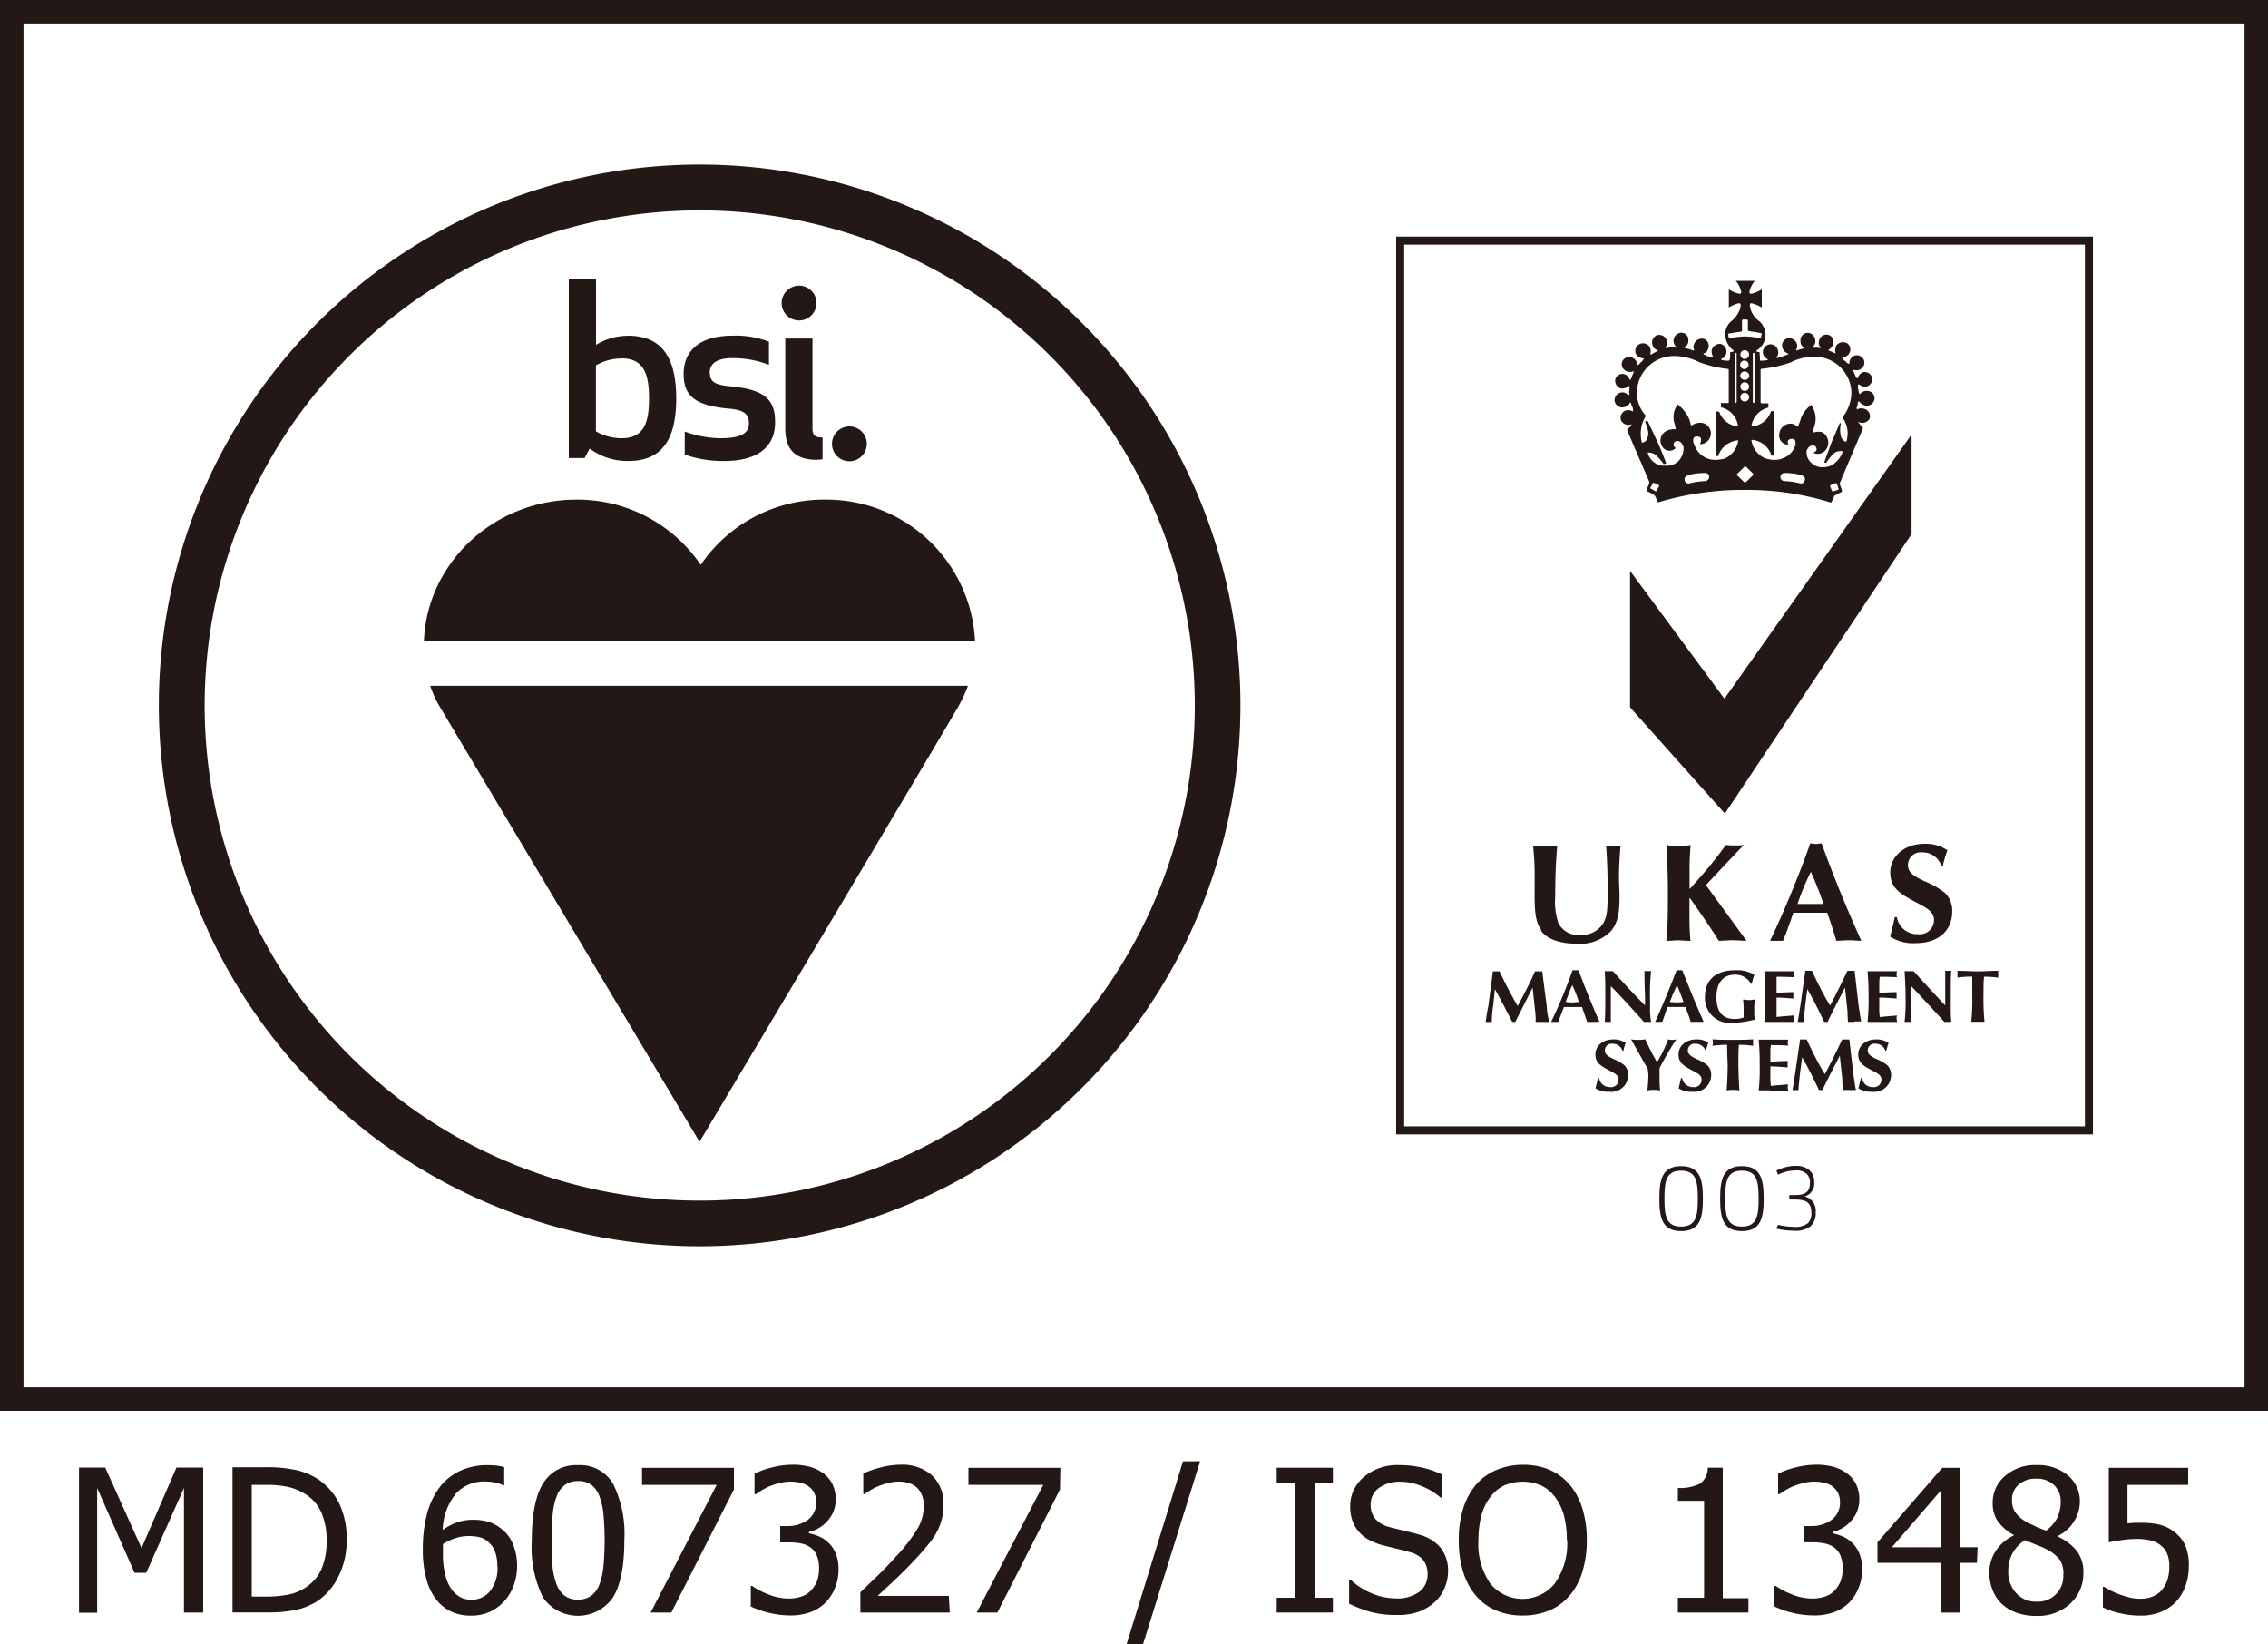 <svg xmlns="http://www.w3.org/2000/svg" viewBox="0 0 250 181.21"><title>img-outline01_2020</title><g id="レイヤー_2" data-name="レイヤー 2"><g id="レイヤー_1-2" data-name="レイヤー 1"><path d="M247.41,2.59V152.91H2.59V2.59ZM0,0V155.5H250V0Z" style="fill:#231815"/><path d="M48.54,78l28.57,47.85S104.22,80.37,105.56,78a16.05,16.05,0,0,0,1.14-2.41H47.43A11,11,0,0,0,48.54,78Z" style="fill:#231815"/><path d="M90.95,55.07a16.41,16.41,0,0,0-13.71,7.19,16.41,16.41,0,0,0-13.71-7.19c-9.08,0-16.5,7-16.8,15.62h60.75A16.39,16.39,0,0,0,90.95,55.07Z" style="fill:#231815"/><path d="M136.73,77.75A59.61,59.61,0,1,1,77.13,18.14,59.61,59.61,0,0,1,136.73,77.75ZM77.13,23.19a54.57,54.57,0,1,0,54.57,54.57A54.57,54.57,0,0,0,77.13,23.19Z" style="fill:#231815"/><path d="M86.16,33.41a1.92,1.92,0,1,0,1.92-1.93,1.93,1.93,0,0,0-1.92,1.93m3.93,17.26a3.38,3.38,0,0,0,.58-.05v-2.4c-.84,0-1.11-.26-1.11-1V37.31h-3v9.94c0,2.27,1.08,3.43,3.48,3.43M78.23,41.11c0-1.19,1-1.64,2.53-1.64a11,11,0,0,1,4,.74V37.66A10.07,10.07,0,0,0,80.71,37c-3.87,0-5.35,1.92-5.35,4.19s1,3.5,5,3.85c1.77.16,2.19.66,2.19,1.63,0,1.16-1,1.63-3.14,1.63a11.6,11.6,0,0,1-3.93-.74V50.1a12.49,12.49,0,0,0,4.35.71c4.22,0,5.61-2,5.61-4.24,0-2.45-1-3.64-5-4-1.71-.16-2.19-.55-2.19-1.47M68.54,39.5c2.58,0,3,2,3,4.4s-.4,4.4-3,4.4a5.63,5.63,0,0,1-2.85-.76V40.27a5.61,5.61,0,0,1,2.85-.76m.69-2.5a6.71,6.71,0,0,0-3.53,1v-7.3h-3V50.49h1.74L65,49.44a6.94,6.94,0,0,0,4.27,1.37c3.85,0,5.27-2.58,5.27-6.9S73.08,37,69.23,37" style="fill:#231815"/><path d="M91.71,48.88A1.92,1.92,0,1,0,93.63,47a1.93,1.93,0,0,0-1.92,1.92" style="fill:#231815"/><rect x="154.34" y="26.52" width="75.92" height="98.07" style="fill:none;stroke:#231815;stroke-width:0.885px"/><polyline points="210.71 58.86 190.13 89.67 179.68 77.96 179.68 62.92 190.08 77.01 210.71 47.89 210.71 58.86" style="fill:#231815"/><path d="M214.66,93.72a14.09,14.09,0,0,0-.51,1.72H214a2.17,2.17,0,0,0-2.1-1.49,1.41,1.41,0,0,0-1.59,1.38c0,.83.63,1.22,1.76,1.77a9.62,9.62,0,0,1,2.27,1.27,2.7,2.7,0,0,1,.85,2.1c0,2.1-1.53,3.48-4,3.48a4.66,4.66,0,0,1-2.84-.72c.17-.66.34-1.33.51-2.15h.23a2.25,2.25,0,0,0,2.33,1.88,1.56,1.56,0,0,0,1.76-1.55c0-.89-.69-1.27-1.82-1.88-1.93-1-3-1.66-3-3.37S209.85,93,212.17,93a4.23,4.23,0,0,1,2.49.72" style="fill:#231815"/><path d="M198.14,99.63a26.78,26.78,0,0,1,1.47-3.54A37.45,37.45,0,0,1,201,99.63h-2.83Zm5.67,4c.45,0,.91.06,1.36.06-1.65-3.65-3.12-7.25-4.37-10.73-.23,0-.4.06-.62.06s-.4-.06-.63-.06c-1.31,3.65-2.78,7.24-4.43,10.73h1.42c.4-.94.74-1.93,1.14-3.09h3.74c.34,1,.68,2,1,3.09.45,0,.91-.06,1.36-.06" style="fill:#231815"/><path d="M186.23,99v2.44c0,.77.05,1.55.11,2.26-.46,0-.91-.06-1.36-.06s-.85.06-1.3.06c.17-1.66.17-3.37.17-5.25s-.06-3.71-.17-5.31a8,8,0,0,0,2.67,0c-.06.88-.11,1.71-.11,2.48V98c1.3-1.44,2.67-3,4-4.87a6,6,0,0,0,1,.05,5.67,5.67,0,0,0,1-.05c-1.42,1.43-2.78,2.93-4.2,4.42l4.48,6.14c-.51,0-1-.06-1.53-.06s-1,.06-1.53.06c-1.08-1.71-2.16-3.26-3.18-4.7" style="fill:#231815"/><path d="M169.9,102.51c-.68-.89-.74-2.21-.74-4V97.2a32.06,32.06,0,0,0-.17-4,12.89,12.89,0,0,0,1.36.05,10.47,10.47,0,0,0,1.31-.05c-.17,1.77-.23,3.59-.23,5.64a7.26,7.26,0,0,0,.34,2.87,2.38,2.38,0,0,0,2.38,1.33,2.73,2.73,0,0,0,2.49-1.16c.57-.77.57-1.93.57-3.65,0-1.94-.06-3.6-.17-5a4.37,4.37,0,0,0,.79.05,4.11,4.11,0,0,0,.8-.05c-.12,1.43-.17,2.54-.17,3.37s.06,1.49.06,2.27c0,1.71-.17,2.87-1,3.81a4.79,4.79,0,0,1-3.74,1.33c-1.93,0-3.3-.55-3.92-1.44" style="fill:#231815"/><path d="M193.25,115.27a10.26,10.26,0,0,0-1.4-.11h-.17c-.06.6-.06,1.2-.06,1.81,0,1.2.06,2.3.11,3.22a3.24,3.24,0,0,0-.73-.06,2.76,2.76,0,0,0-.67.06c.06-.93.11-1.86.11-2.84,0-.27-.06-1-.06-2.19h-.17a12.06,12.06,0,0,0-1.46.11.93.93,0,0,0,.06-.39.71.71,0,0,0-.06-.33c.78.06,1.52.06,2.25.06s1.51,0,2.24-.06v.71" style="fill:#231815"/><path d="M179.21,114.92a6.84,6.84,0,0,0-.27.9h-.09a1.14,1.14,0,0,0-1.11-.78.74.74,0,0,0-.84.73c0,.44.33.64.92.94a5,5,0,0,1,1.2.67,1.43,1.43,0,0,1,.45,1.11,1.85,1.85,0,0,1-2.1,1.84,2.47,2.47,0,0,1-1.5-.38c.09-.35.18-.7.27-1.13h.12a1.19,1.19,0,0,0,1.23,1,.82.82,0,0,0,.93-.82c0-.46-.36-.67-1-1-1-.52-1.56-.88-1.56-1.78s.75-1.66,2-1.66a2.25,2.25,0,0,1,1.32.38" style="fill:#231815"/><path d="M188.31,114.92a8.2,8.2,0,0,0-.27.9H188a1.15,1.15,0,0,0-1.11-.78.74.74,0,0,0-.84.73c0,.44.33.64.92.94a5,5,0,0,1,1.2.67,1.43,1.43,0,0,1,.45,1.11,1.85,1.85,0,0,1-2.09,1.84,2.45,2.45,0,0,1-1.5-.38c.09-.35.18-.7.27-1.13h.12a1.19,1.19,0,0,0,1.23,1,.82.82,0,0,0,.92-.82c0-.46-.36-.67-1-1-1-.52-1.55-.88-1.55-1.78s.75-1.66,2-1.66a2.25,2.25,0,0,1,1.32.38" style="fill:#231815"/><path d="M208.19,114.92a8.13,8.13,0,0,0-.27.9h-.09a1.14,1.14,0,0,0-1.11-.78.74.74,0,0,0-.84.73c0,.44.33.64.92.94a4.93,4.93,0,0,1,1.2.67,1.43,1.43,0,0,1,.45,1.11,1.85,1.85,0,0,1-2.1,1.84,2.47,2.47,0,0,1-1.5-.38c.09-.35.18-.7.27-1.13h.12a1.18,1.18,0,0,0,1.23,1,.82.82,0,0,0,.92-.82c0-.46-.36-.67-1-1-1-.52-1.56-.88-1.56-1.78s.75-1.66,2-1.66a2.24,2.24,0,0,1,1.32.38" style="fill:#231815"/><path d="M203.81,120.14h-.68a11.5,11.5,0,0,1-.05-1.15l-.28-2.63c-.67,1.32-1.35,2.58-1.91,3.78h-.39q-.93-2-1.85-3.61l-.23,1.7c-.06.71-.17,1.37-.17,1.92h-.67c.17-.88.22-1.48.28-1.7l.56-3.88h.73c.62,1.32,1.23,2.58,2,3.83.67-1.26,1.29-2.52,1.91-3.83h.79l.45,3.88c.11.66.17,1.2.28,1.7h-.73" style="fill:#231815"/><path d="M195.09,120.18h-1.23a21.78,21.78,0,0,0,.11-2.79V117c0-.88-.05-1.7-.11-2.41h3.26a1,1,0,0,0,0,.66c-.78-.06-1.4-.06-1.91-.06a4.07,4.07,0,0,0-.06.82V117c.67,0,1.34-.06,1.9-.06v.71c-.73-.06-1.34-.11-1.9-.11v1a6.64,6.64,0,0,0,.06,1.15c.5-.06,1.12-.11,1.91-.17a.64.64,0,0,0-.06.33c0,.17.06.27.06.38h-2" style="fill:#231815"/><path d="M182.93,117.73v.87a15.76,15.76,0,0,0,.06,1.59,2.77,2.77,0,0,0-.67-.06,3,3,0,0,0-.73.06c.06-.6.11-1.15.11-1.64,0-.28-.06-.49-.06-.71l-1.85-3.29a3.31,3.31,0,0,0,.78.06,3.83,3.83,0,0,0,.79-.06,26.31,26.31,0,0,0,1.29,2.52,13.22,13.22,0,0,0,1.23-2.52,1.34,1.34,0,0,0,.45.06,1.06,1.06,0,0,0,.45-.06,35.2,35.2,0,0,0-1.85,3.18" style="fill:#231815"/><path d="M170,112.63h-.73a6.39,6.39,0,0,0-.05-1.15l-.28-2.63c-.67,1.32-1.29,2.57-1.91,3.78h-.34c-.68-1.31-1.29-2.52-1.91-3.61l-.17,1.7a12.39,12.39,0,0,0-.17,1.92h-.67c.11-.88.22-1.48.28-1.7l.51-3.88h.73c.62,1.32,1.29,2.58,2,3.83.67-1.26,1.35-2.52,1.91-3.83H170l.5,3.88a7.26,7.26,0,0,0,.28,1.7H170" style="fill:#231815"/><path d="M172.58,110.44c.22-.6.45-1.26.73-1.86a13,13,0,0,1,.73,1.86c-.22,0-.5.05-.73.05s-.5-.05-.73-.05Zm3,2.19h.73c-.84-1.92-1.63-3.83-2.3-5.69h-.67a54.85,54.85,0,0,1-2.36,5.69h.79c.17-.49.39-1,.62-1.64h2c.17.55.34,1,.56,1.64h.67" style="fill:#231815"/><path d="M182,112.63h-.79c-1.18-1.31-2.36-2.63-3.65-3.94v3.94h-.67c.06-.82.06-1.75.06-2.74s0-2-.06-2.85h.9q1.68,1.89,3.54,3.78v-1c0-.28-.06-1.21-.06-2.79H182a23.59,23.59,0,0,0-.11,3.4v.49a7.7,7.7,0,0,0,.11,1.7" style="fill:#231815"/><path d="M184.06,110.44c.22-.6.5-1.26.79-1.86.28.6.5,1.26.73,1.86-.22,0-.5.05-.73.05s-.51-.05-.79-.05Zm3,2.19h.73c-.84-1.92-1.63-3.83-2.36-5.69h-.62c-.73,1.91-1.52,3.83-2.36,5.69h.79c.17-.49.34-1,.56-1.64h2c.17.55.39,1,.56,1.64h.73" style="fill:#231815"/><path d="M193.47,112.36a11,11,0,0,1-2.53.38,2.73,2.73,0,0,1-3-2.9c0-1.81,1.18-2.9,3.31-2.9a3.83,3.83,0,0,1,2.13.49,7.1,7.1,0,0,0-.28,1H193a1.91,1.91,0,0,0-1.8-1c-1.23,0-2,.88-2,2.47s.67,2.41,2,2.41a3,3,0,0,0,1-.16v-.77a8.21,8.21,0,0,0-.06-1.21c.22,0,.45.06.67.06s.39-.06.62-.06a9,9,0,0,0-.06,1.26,5.51,5.51,0,0,0,.06,1" style="fill:#231815"/><path d="M195.72,112.63h-1.24a21.79,21.79,0,0,0,.11-2.79v-.38a16.46,16.46,0,0,0-.11-2.41h3.26c0,.11-.06.22-.06.33s.06.22.06.33c-.73-.05-1.41-.05-1.91-.05v1.75c.67,0,1.29-.06,1.85-.06v.71c-.73-.06-1.35-.11-1.85-.11v2.14c.5-.06,1.18-.11,1.91-.17v.71h-2" style="fill:#231815"/><path d="M204.38,112.63h-.67a10.62,10.62,0,0,1-.06-1.15l-.28-2.63c-.67,1.32-1.35,2.57-1.91,3.78h-.39q-.92-2-1.85-3.61l-.22,1.7c-.06.71-.17,1.37-.17,1.92h-.67c.17-.88.22-1.48.28-1.7L199,107h.73c.62,1.32,1.23,2.58,2,3.83.67-1.26,1.29-2.52,1.91-3.83h.79l.45,3.88c.11.66.17,1.21.28,1.7h-.73" style="fill:#231815"/><path d="M207.09,112.63h-1.23a22.5,22.5,0,0,0,.11-2.79v-.38c0-.88-.05-1.7-.11-2.41h3.26a.66.66,0,0,0-.06.33.64.64,0,0,0,.06.33c-.78-.05-1.41-.05-1.91-.05a4.07,4.07,0,0,0-.06.82v.93c.67,0,1.35-.06,1.91-.06v.71c-.73-.06-1.35-.11-1.91-.11v1a6.64,6.64,0,0,0,.06,1.15c.5-.06,1.13-.11,1.91-.17a.65.65,0,0,0-.06.33c0,.17.06.27.06.38h-2" style="fill:#231815"/><path d="M215.05,112.63h-.73c-1.18-1.31-2.41-2.63-3.65-3.94v3.94h-.73a20.62,20.62,0,0,0,.11-2.74c0-1-.06-2-.11-2.85h1c1.12,1.26,2.3,2.52,3.48,3.78V107h.67c-.06.55-.06,1.7-.06,3.4v.49a15.83,15.83,0,0,0,.06,1.7" style="fill:#231815"/><path d="M220.27,107.76a10.49,10.49,0,0,0-1.4-.11h-.17c-.06.6-.06,1.2-.06,1.75a28.35,28.35,0,0,0,.11,3.22h-1.46a21.93,21.93,0,0,0,.11-2.79v-2.19h-.23a10.44,10.44,0,0,0-1.4.11V107c.73,0,1.51.06,2.24.06s1.52-.06,2.25-.06v.71" style="fill:#231815"/><path d="M179.57,43.3c0-.16.05-.37.05-.53s0-.26-.11-.21a1.08,1.08,0,0,1-.81.26.88.88,0,0,1-.65-1,.81.81,0,0,1,1-.58c.27.05.49.37.6.63a.24.24,0,0,0,.16-.16c.05-.21.16-.42.22-.58s.05-.21,0-.21a.88.88,0,0,1-.81-.05.81.81,0,0,1-.33-1.16.86.86,0,0,1,1.19-.21.85.85,0,0,1,.38.74c.05.05.22-.1.22-.1h0a2.28,2.28,0,0,1,.38-.37c0-.05.05-.05.05-.11h0s.16-.16.05-.16a1.15,1.15,0,0,1-.76-.37A.82.82,0,0,1,180.6,38a.88.88,0,0,1,1.19.16.94.94,0,0,1,.11.85c.05.11.22,0,.22,0h0a5.08,5.08,0,0,1,.6-.32.08.08,0,0,0,0-.11.69.69,0,0,1-.55-.53.85.85,0,0,1,.49-1.11.9.9,0,0,1,1.08.58,1,1,0,0,1-.16.79c0,.05.05.05.11.05a6.1,6.1,0,0,1,1-.11c.05,0,.11,0,.05-.05a.89.89,0,0,1,.6-1.53.77.77,0,0,1,.76.9.7.7,0,0,1-.43.69c0,.05,0,.11.05.11a4.48,4.48,0,0,1,.92.26c.06,0,.11,0,.11-.05a.77.77,0,0,1,0-.68.91.91,0,0,1,1.14-.53.84.84,0,0,1,.38,1.11c-.11.32-.22.42-.49.47-.05.11.11.16.11.16h-.06c.11,0,.22,0,.27.11l.65.16h0s.16.05.11-.05a1,1,0,0,1-.17-.79.93.93,0,0,1,1-.63.87.87,0,0,1,.59,1.05.73.73,0,0,1-.54.58c-.05.11.11.16.11.16h0a3.14,3.14,0,0,0,.65.05c.11,0,.11,0,.16-.11s.06-.84.06-.84.59,0,.32-.21a2.27,2.27,0,0,1-.87-1.69,1.89,1.89,0,0,1,.65-1.48,3.07,3.07,0,0,0,1-1.42c.05-.21.16-.58-.17-.58a3.85,3.85,0,0,0-1.08.47v-2a3.24,3.24,0,0,0,1.14.48c.22,0,.22-.05.22-.21a2.57,2.57,0,0,0-.6-1.21h2.11a2.61,2.61,0,0,0-.6,1.21c0,.16,0,.21.22.21a3.63,3.63,0,0,0,1.14-.48v2a4,4,0,0,0-1.14-.47c-.27,0-.16.37-.11.58a2.48,2.48,0,0,0,1,1.42,2,2,0,0,1-.27,3.17c-.27.21.27.21.27.21s.05.69.05.84.05.11.16.11a3,3,0,0,0,.6-.05h0s.16-.05.11-.1a.94.94,0,0,1-.54-.63.89.89,0,0,1,.65-1,.84.84,0,0,1,1,.63.82.82,0,0,1-.16.79c-.06.11.16.05.16.05h0a3.36,3.36,0,0,0,.65-.21l.43-.16h0s.11-.05.06-.11a.85.85,0,0,1-.6-.53.81.81,0,0,1,.43-1.11.89.89,0,0,1,1.08.47.81.81,0,0,1-.05.79c0,.05.05.05.11.05a2.68,2.68,0,0,1,.7-.21h0s.16,0,.11-.1a.71.71,0,0,1-.43-.69.84.84,0,0,1,.7-.95.87.87,0,0,1,.92.79.73.73,0,0,1-.27.74c-.06.11.11.11.11.11h0a2.91,2.91,0,0,1,.7.05.05.05,0,0,0,.05-.05.85.85,0,0,1-.16-.79.83.83,0,0,1,1-.63.77.77,0,0,1,.54,1,.88.88,0,0,1-.49.63c-.05.05,0,.05,0,.11a3,3,0,0,1,.6.26h0s.16.05.16,0a1.15,1.15,0,0,1,.11-.84.9.9,0,0,1,1.19-.21.82.82,0,0,1,.16,1.16.92.92,0,0,1-.7.37c-.05,0,0,.11,0,.16a1.51,1.51,0,0,0,.32.27l.22.21c.05.05.16.11.22.05a1,1,0,0,1,.32-.74.85.85,0,0,1,1.19.16.82.82,0,0,1-.22,1.16.9.9,0,0,1-.81.11c-.11,0-.06.21,0,.21.05.16.16.37.22.53h0s.11.21.22.21a1,1,0,0,1,.59-.69.87.87,0,0,1,1,.58.83.83,0,0,1-.65,1,1,1,0,0,1-.81-.26c-.05,0-.11.16-.11.26s.05.42.11.63h0s.06.32.16.16a.92.92,0,0,1,.76-.31.82.82,0,0,1,.81.84.85.85,0,0,1-.92.79,1.15,1.15,0,0,1-.7-.37c-.16-.26-.22.05-.22.05h0a1.47,1.47,0,0,1-.16.58l.06.05s-.06.11,0,.11a1,1,0,0,1,.86-.05.84.84,0,0,1,.54,1.05.91.91,0,0,1-1.13.42c-.06,0-.11-.05-.16-.05a3.39,3.39,0,0,0,.43.48.39.39,0,0,1,.11.26l-2.54,6c-.06.1.22.69.22.74s.05.21-.05.26a3.24,3.24,0,0,0-.6.32c-.16.05-.22.1-.22.21s-.32.63-.32.63A31,31,0,0,0,192.3,54a32.46,32.46,0,0,0-9.53,1.37,6,6,0,0,1-.27-.58.62.62,0,0,0-.33-.32,3.1,3.1,0,0,0-.59-.32c-.11-.05-.11-.16-.05-.26s.32-.63.27-.79l-2.43-5.64c0-.1,0-.16.11-.21a2.93,2.93,0,0,0,.38-.48h-.05a.89.89,0,0,1-1.14-.48.86.86,0,0,1,.54-1.05,1,1,0,0,1,.76.1c.05,0,.05-.1.05-.1h0A.51.51,0,0,1,180,45a2.58,2.58,0,0,1-.22-.58c0-.05-.11-.1-.16.05a.94.94,0,0,1-.65.42.86.86,0,0,1-1-.74.87.87,0,0,1,.81-.9.74.74,0,0,1,.65.26c.16.1.16-.1.22-.16l-.05-.05m12.73-3.74a.48.48,0,1,0-.49-.47.48.48,0,0,0,.49.47Zm0,3.53a.48.48,0,1,0-.49-.48.48.48,0,0,0,.49.48Zm0,1.16a.48.48,0,1,0-.49-.47.48.48,0,0,0,.49.47Zm10,9-.49.21c-.11,0-.11.11-.11.16l.21.48c0,.05.11.11.17.05l.49-.16c.05-.05.11-.1.05-.16l-.16-.47c-.05-.11-.11-.11-.16-.11Zm-10-11.39a.47.47,0,0,0,.49-.42.49.49,0,0,0-1,0,.47.47,0,0,0,.49.42ZM181,48.79a.69.69,0,0,0,.6-.53c.06-.27.27-.48-.27-1.8l.27-.1s.7,1.48,1.14,2.43.92,2.27.92,2.27l-.27.1a5.61,5.61,0,0,0-.76-.9,1.2,1.2,0,0,0-1-.37,1.81,1.81,0,0,0,.76,1.11,1.68,1.68,0,0,0,1.19.32,1.75,1.75,0,0,0,1.46-.53,2,2,0,0,0,.54-1.37c0-.26-.05-.26-.16-.47a.59.59,0,0,0-.7-.32.43.43,0,0,0-.22.53.77.77,0,0,0,.22.21.92.92,0,0,1-1.52-.21,1.18,1.18,0,0,1,.43-1.63,1.79,1.79,0,0,1,1.08-.21,2.92,2.92,0,0,0-.16-.74,2.34,2.34,0,0,1,.38-2,4,4,0,0,1,1.3,1.69c.16.48.05.42.22.63a1.94,1.94,0,0,1,1-.31,1.18,1.18,0,0,1,1.14,1.21,1.21,1.21,0,0,1-1.19,1.16,2.93,2.93,0,0,0,.11-.53c0-.11-.06-.32-.44-.32s-.43.21-.43.47a1.54,1.54,0,0,0,.16.53,2.42,2.42,0,0,0,2.33,1.58,4.07,4.07,0,0,0,.81-.11.4.4,0,0,0,.21-.05,2.58,2.58,0,0,0,1.46-2h0a2.54,2.54,0,0,0-2.22,1.74h-.27V45.36h.38A2.41,2.41,0,0,0,191.59,47h0a2.46,2.46,0,0,0-1.89-2.11v-.47h.81c.05-.05.05-.05.05-.11V40.77a.11.11,0,0,0-.11-.11,13.42,13.42,0,0,1-3.14-.74,6.14,6.14,0,0,0-2.6-.68,4.1,4.1,0,0,0-4.28,4.06,3.75,3.75,0,0,0,1,2.53,3.73,3.73,0,0,0-.43,3ZM193.11,47a2.41,2.41,0,0,0,2.11-1.69h.38v4.91h-.33a2.46,2.46,0,0,0-2.16-1.74h-.06a2.6,2.6,0,0,0,1.57,2.06h.06a.17.17,0,0,1,.11.05c.16,0,.43.1.7.1a2.68,2.68,0,0,0,1.68-.53,2.43,2.43,0,0,0,.7-1,.67.67,0,0,0,.05-.37c0-.27-.11-.42-.43-.42s-.43.21-.43.32a1.74,1.74,0,0,0,.06.32,1,1,0,0,1-1-1.11,1.27,1.27,0,0,1,1.25-1.21,1,1,0,0,1,.76.37,3.53,3.53,0,0,0,.38-.95,3.31,3.31,0,0,1,1.14-1.48,2.64,2.64,0,0,1,.43,2.06c-.11.48-.27.74-.21,1a1.6,1.6,0,0,1,1-.05,1.32,1.32,0,0,1,.54,1.69,1.12,1.12,0,0,1-1.52.58,1.21,1.21,0,0,0,.33-.26.43.43,0,0,0-.22-.53.63.63,0,0,0-.7.26c-.16.27-.11.16-.16.37a1.44,1.44,0,0,0,.38,1.11,1.72,1.72,0,0,0,1.51.63,1.83,1.83,0,0,0,1.3-.53,2.71,2.71,0,0,0,.81-1.21,1.14,1.14,0,0,0-1.14.37,5,5,0,0,0-.7.9l-.22-.05.81-2.22c.38-.85.92-2.16.92-2.16l.11.11a2.8,2.8,0,0,0,.05,1.53.82.82,0,0,0,.54.47,2.92,2.92,0,0,0-.43-2.69,4.44,4.44,0,0,0,1-2.69,4.06,4.06,0,0,0-4.28-4,5.54,5.54,0,0,0-2.43.63,13.52,13.52,0,0,1-3.14.69c-.06,0-.16.05-.16.11v3.59c0,.05.05.05.05.11h.81v.47A2.48,2.48,0,0,0,193.05,47Zm.32-2.74V39a.11.11,0,0,0-.22,0V44.3a.11.11,0,0,0,.22,0Zm.59-7.07c.05.05.11,0,.11-.05l.06-.32c.06-.05,0-.05-.06-.11-.38-.05-.81-.16-1.35-.21-.05,0-.11-.11-.11-.11V35.33a.11.11,0,0,0-.11-.11h-.43a.11.11,0,0,0-.11.11v1.11c.05,0-.06.11-.06.11-.54.05-1,.16-1.41.21-.05.05-.05.05-.05.11l.05.32c.05.05.05.1.11.05.22,0,1.08-.16,1.68-.16s1.46.16,1.68.16ZM191.21,39V44.3a.11.11,0,0,0,.22,0V39a.11.11,0,0,0-.22,0Zm-8.88,14.24c-.05-.05-.11-.05-.16.05l-.22.42c-.05.05-.05.16.06.16l.43.26a.1.1,0,0,0,.16-.05l.27-.48c.05,0,0-.1-.05-.16l-.49-.21Zm16.14-.9a7.67,7.67,0,0,0-1.73-.21.47.47,0,0,0-.49.42.48.48,0,0,0,.49.48,7.7,7.7,0,0,1,1.73.26.45.45,0,0,0,.49-.48c0-.26-.22-.37-.49-.47Zm-10.56-.21a7.7,7.7,0,0,0-1.73.21c-.27.1-.49.21-.49.47a.45.45,0,0,0,.49.48,7.76,7.76,0,0,1,1.73-.26.48.48,0,0,0,.49-.48.43.43,0,0,0-.49-.42Zm4.55-.69a.1.1,0,0,0-.16,0l-.81.79a.1.1,0,0,0,0,.16l.76.74a.16.16,0,0,0,.21,0l.76-.74a.15.15,0,0,0,0-.21l-.76-.74Zm-.16-10.76a.47.47,0,1,0-.49-.48.48.48,0,0,0,.49.48Z" style="fill:#231815"/><path d="M182.91,132.11c0-2.14.33-3.58,2.4-3.58s2.4,1.43,2.4,3.58-.33,3.58-2.4,3.58S182.91,134.26,182.91,132.11Zm4.24,0c0-1.89-.18-3.08-1.84-3.08s-1.84,1.19-1.84,3.08.18,3.08,1.84,3.08S187.15,134,187.15,132.11Z" style="fill:#231815"/><path d="M189.61,132.11c0-2.14.33-3.58,2.4-3.58s2.4,1.43,2.4,3.58-.33,3.58-2.4,3.58S189.61,134.26,189.61,132.11Zm4.24,0c0-1.89-.18-3.08-1.84-3.08s-1.84,1.19-1.84,3.08.18,3.08,1.84,3.08S193.85,134,193.85,132.11Z" style="fill:#231815"/><path d="M196,135a8,8,0,0,0,1.77.22,2.21,2.21,0,0,0,1.52-.41,1.51,1.51,0,0,0,.38-1.12c0-1.24-.71-1.48-1.84-1.48h-.6v-.49h.6c1,0,1.68-.24,1.68-1.34a1.26,1.26,0,0,0-.37-1A1.59,1.59,0,0,0,198,129a4.62,4.62,0,0,0-2,.47l-.19-.44a4.68,4.68,0,0,1,2.12-.53,2.37,2.37,0,0,1,1.45.41,1.65,1.65,0,0,1,.6,1.39,1.46,1.46,0,0,1-1.06,1.57,1.6,1.6,0,0,1,1.22,1.76,1.93,1.93,0,0,1-.57,1.53,2.67,2.67,0,0,1-1.79.49,9,9,0,0,1-2-.24Z" style="fill:#231815"/><path d="M22.4,177.73H20.28V164l-4.16,9.35H14.83L10.71,164v13.75h-2v-16h2.89l4,8.88,3.85-8.88H22.4Z" style="fill:#231815"/><path d="M38.21,169.77a8.65,8.65,0,0,1-.88,3.94A7,7,0,0,1,35,176.46a7.44,7.44,0,0,1-2.46,1,16.26,16.26,0,0,1-3.19.26H25.63v-16h3.63a14.49,14.49,0,0,1,3.53.34A7.4,7.4,0,0,1,35,163a6.87,6.87,0,0,1,2.39,2.71A8.88,8.88,0,0,1,38.21,169.77Zm-2.21,0a7.36,7.36,0,0,0-.61-3.14,4.61,4.61,0,0,0-1.81-2,6.16,6.16,0,0,0-1.81-.74,10.78,10.78,0,0,0-2.4-.23H27.75v12.31h1.62a12,12,0,0,0,2.48-.23,5.28,5.28,0,0,0,1.94-.84,4.66,4.66,0,0,0,1.66-2A7.64,7.64,0,0,0,36,169.74Z" style="fill:#231815"/><path d="M57,172.56a6.17,6.17,0,0,1-.41,2.27,5.07,5.07,0,0,1-1.09,1.74,4.78,4.78,0,0,1-3.57,1.5,5.11,5.11,0,0,1-2-.36,4.45,4.45,0,0,1-1.56-1.08,6,6,0,0,1-1.29-2.32,11.82,11.82,0,0,1-.47-3.57,15.18,15.18,0,0,1,.43-3.76,8.64,8.64,0,0,1,1.32-2.92,6,6,0,0,1,2.24-1.89,7,7,0,0,1,3.17-.68,8.65,8.65,0,0,1,1,.05,4.07,4.07,0,0,1,.81.17v2h-.1a3.5,3.5,0,0,0-.84-.29,4.89,4.89,0,0,0-1.17-.13,4.15,4.15,0,0,0-3.22,1.34,6.61,6.61,0,0,0-1.45,4,6.6,6.6,0,0,1,1.56-.83,5.15,5.15,0,0,1,1.76-.29,6.36,6.36,0,0,1,1.63.19,4.38,4.38,0,0,1,1.46.76,4,4,0,0,1,1.31,1.68A6.13,6.13,0,0,1,57,172.56Zm-2.18.09a4.6,4.6,0,0,0-.26-1.65,2.71,2.71,0,0,0-.84-1.14,2.14,2.14,0,0,0-.95-.45,5.48,5.48,0,0,0-1.09-.11,4.78,4.78,0,0,0-1.46.23,6.14,6.14,0,0,0-1.39.65q0,.24,0,.46t0,.55a9,9,0,0,0,.33,2.68,4.14,4.14,0,0,0,.81,1.54,2.75,2.75,0,0,0,.95.71,2.71,2.71,0,0,0,1.06.2A2.63,2.63,0,0,0,54,175.4,4.11,4.11,0,0,0,54.84,172.65Z" style="fill:#231815"/><path d="M68.82,169.75q0,4.3-1.25,6.31a4.69,4.69,0,0,1-7.72,0,12.41,12.41,0,0,1-1.23-6.25q0-4.32,1.25-6.32a4.22,4.22,0,0,1,3.85-2,4.18,4.18,0,0,1,3.87,2.07A12.43,12.43,0,0,1,68.82,169.75Zm-2.74,4.86a7.84,7.84,0,0,0,.44-2,31.77,31.77,0,0,0,0-5.71,7.67,7.67,0,0,0-.45-2,2.77,2.77,0,0,0-.88-1.24,2.37,2.37,0,0,0-1.46-.42,2.4,2.4,0,0,0-1.46.42,2.8,2.8,0,0,0-.91,1.26,7.64,7.64,0,0,0-.44,2.06q-.12,1.24-.12,2.81t.1,2.8a7.46,7.46,0,0,0,.44,2,2.81,2.81,0,0,0,.88,1.27,2.37,2.37,0,0,0,1.49.44,2.4,2.4,0,0,0,1.46-.42A2.73,2.73,0,0,0,66.08,174.62Z" style="fill:#231815"/><path d="M80.9,164.17,74,177.73H71.72L79,163.66H70.77v-1.88H80.9Z" style="fill:#231815"/><path d="M87.17,163.3a4.93,4.93,0,0,0-1.16.14,8.08,8.08,0,0,0-1.14.36,6.31,6.31,0,0,0-.89.45l-.68.44h-.13v-2.26a8.55,8.55,0,0,1,1.89-.68,9.2,9.2,0,0,1,2.28-.31,7.26,7.26,0,0,1,1.89.22,4.61,4.61,0,0,1,1.46.68,3.37,3.37,0,0,1,1.07,1.24,3.81,3.81,0,0,1,.36,1.7,3.42,3.42,0,0,1-.87,2.31,3.8,3.8,0,0,1-2.08,1.26V169a5.64,5.64,0,0,1,1.08.33,3.52,3.52,0,0,1,1.07.7,3.47,3.47,0,0,1,.8,1.18,4.46,4.46,0,0,1,.31,1.76,5.21,5.21,0,0,1-.37,2,5,5,0,0,1-1,1.6,4.51,4.51,0,0,1-1.68,1.1,6.26,6.26,0,0,1-2.24.38,9.94,9.94,0,0,1-2.38-.29,9.35,9.35,0,0,1-2-.7v-2.26h.15a8.27,8.27,0,0,0,1.81.94,6.13,6.13,0,0,0,2.27.45,4.32,4.32,0,0,0,1.31-.21,2.5,2.5,0,0,0,1.1-.68,3.4,3.4,0,0,0,.65-1,3.93,3.93,0,0,0,.23-1.44,3.48,3.48,0,0,0-.25-1.43,2.13,2.13,0,0,0-.7-.88,2.73,2.73,0,0,0-1.07-.44A6.8,6.8,0,0,0,86.9,170H86V168.2h.71a3.79,3.79,0,0,0,2.35-.69,2.35,2.35,0,0,0,.91-2,2.14,2.14,0,0,0-.24-1,2,2,0,0,0-.6-.69,2.53,2.53,0,0,0-.9-.39A4.94,4.94,0,0,0,87.17,163.3Z" style="fill:#231815"/><path d="M104.69,177.73H94.84V175.5l2-1.93q.94-.92,1.84-1.92a18.87,18.87,0,0,0,2.49-3.21,5.1,5.1,0,0,0,.66-2.49,3,3,0,0,0-.21-1.17,2.31,2.31,0,0,0-.57-.84,2.52,2.52,0,0,0-.87-.48,3.47,3.47,0,0,0-1.08-.16,4.78,4.78,0,0,0-1.15.14,8.54,8.54,0,0,0-1.12.36,5.82,5.82,0,0,0-.87.44l-.68.44h-.12v-2.27a10.12,10.12,0,0,1,1.85-.65,8.71,8.71,0,0,1,2.24-.32,4.91,4.91,0,0,1,3.49,1.18,4.18,4.18,0,0,1,1.26,3.21,6.44,6.44,0,0,1-.22,1.73,6.38,6.38,0,0,1-.61,1.47,10.2,10.2,0,0,1-1,1.38q-.56.69-1.18,1.35-1,1.09-2.24,2.27l-2,1.86h7.84Z" style="fill:#231815"/><path d="M116.84,164.17l-6.9,13.56h-2.28L115,163.66h-8.25v-1.88h10.13Z" style="fill:#231815"/><path d="M132.29,161.06,126,181.21h-1.81l6.21-20.14Z" style="fill:#231815"/><path d="M146.92,177.73h-6.19v-1.63h2v-12.7h-2v-1.63h6.19v1.63h-2v12.7h2Z" style="fill:#231815"/><path d="M154,178a10.54,10.54,0,0,1-3-.36,14.55,14.55,0,0,1-2.29-.88v-2.66h.15a7.68,7.68,0,0,0,2.38,1.53,6.78,6.78,0,0,0,2.56.54,4.13,4.13,0,0,0,2.66-.73,2.37,2.37,0,0,0,.9-1.93,2.44,2.44,0,0,0-.47-1.55,2.8,2.8,0,0,0-1.5-.89q-.74-.21-1.35-.35l-1.53-.38a7.32,7.32,0,0,1-1.48-.55,4.17,4.17,0,0,1-1.16-.87,3.75,3.75,0,0,1-.77-1.24,4.58,4.58,0,0,1-.27-1.64,4.14,4.14,0,0,1,1.51-3.25,5.67,5.67,0,0,1,3.86-1.31,11.56,11.56,0,0,1,2.53.27,10.16,10.16,0,0,1,2.21.76v2.54h-.16a7,7,0,0,0-2-1.22,6.17,6.17,0,0,0-2.5-.52A3.85,3.85,0,0,0,152,164a2.17,2.17,0,0,0-.91,1.82,2.34,2.34,0,0,0,.54,1.62,3.13,3.13,0,0,0,1.55.88l1.65.41q1,.23,1.62.42a4.55,4.55,0,0,1,2.41,1.52,4.07,4.07,0,0,1,.76,2.51,4.74,4.74,0,0,1-.38,1.84,4.34,4.34,0,0,1-1.07,1.54,5.58,5.58,0,0,1-1.74,1.07A6.78,6.78,0,0,1,154,178Z" style="fill:#231815"/><path d="M173,163.61a7.4,7.4,0,0,1,1.41,2.6,11.49,11.49,0,0,1,.5,3.55,11.63,11.63,0,0,1-.49,3.5,7.19,7.19,0,0,1-1.43,2.63,6,6,0,0,1-2.28,1.64,7.53,7.53,0,0,1-2.87.53,7.44,7.44,0,0,1-2.91-.55,6,6,0,0,1-2.23-1.63,7.29,7.29,0,0,1-1.41-2.61,11.6,11.6,0,0,1-.49-3.51,11.37,11.37,0,0,1,.5-3.54,7.74,7.74,0,0,1,1.42-2.61A6,6,0,0,1,165,162a7.38,7.38,0,0,1,2.91-.55,7.3,7.3,0,0,1,2.94.57A6.14,6.14,0,0,1,173,163.61Zm-.29,6.15a10.42,10.42,0,0,0-.34-2.81,5.87,5.87,0,0,0-1-2,4,4,0,0,0-1.53-1.24,5.19,5.19,0,0,0-4,0,4.19,4.19,0,0,0-1.53,1.25,5.8,5.8,0,0,0-1,2,10.56,10.56,0,0,0-.34,2.79,7.6,7.6,0,0,0,1.32,4.81,4.58,4.58,0,0,0,7.07,0A7.62,7.62,0,0,0,172.75,169.76Z" style="fill:#231815"/><path d="M192.73,177.73h-7.78v-1.63h2.89V165.41h-2.89V164a4.84,4.84,0,0,0,2.42-.47,2.08,2.08,0,0,0,.87-1.76h1.66v14.38h2.83Z" style="fill:#231815"/><path d="M200,163.3a4.93,4.93,0,0,0-1.16.14,8.08,8.08,0,0,0-1.14.36,6.31,6.31,0,0,0-.89.45l-.68.44H196v-2.26a8.55,8.55,0,0,1,1.89-.68,9.2,9.2,0,0,1,2.28-.31,7.26,7.26,0,0,1,1.89.22,4.61,4.61,0,0,1,1.46.68,3.37,3.37,0,0,1,1.07,1.24,3.81,3.81,0,0,1,.36,1.7,3.42,3.42,0,0,1-.87,2.31,3.8,3.8,0,0,1-2.08,1.26V169a5.64,5.64,0,0,1,1.08.33,3.52,3.52,0,0,1,1.07.7,3.47,3.47,0,0,1,.8,1.18,4.46,4.46,0,0,1,.31,1.76,5.21,5.21,0,0,1-.37,2,5,5,0,0,1-1,1.6,4.51,4.51,0,0,1-1.68,1.1,6.26,6.26,0,0,1-2.24.38,9.94,9.94,0,0,1-2.38-.29,9.35,9.35,0,0,1-2-.7v-2.26h.15a8.27,8.27,0,0,0,1.81.94,6.13,6.13,0,0,0,2.27.45,4.32,4.32,0,0,0,1.31-.21,2.5,2.5,0,0,0,1.1-.68,3.4,3.4,0,0,0,.65-1,3.93,3.93,0,0,0,.23-1.44,3.48,3.48,0,0,0-.25-1.43,2.13,2.13,0,0,0-.7-.88,2.73,2.73,0,0,0-1.07-.44,6.8,6.8,0,0,0-1.33-.12h-.91V168.2h.71a3.79,3.79,0,0,0,2.35-.69,2.35,2.35,0,0,0,.91-2,2.14,2.14,0,0,0-.24-1,2,2,0,0,0-.6-.69,2.53,2.53,0,0,0-.9-.39A4.94,4.94,0,0,0,200,163.3Z" style="fill:#231815"/><path d="M217.92,172.25H216v5.49H214v-5.49h-7.05V170l7.14-8.22h2v8.75h1.9Zm-4-1.71V164.3l-5.38,6.24Z" style="fill:#231815"/><path d="M224.45,178.1a6.31,6.31,0,0,1-2.16-.35,4.61,4.61,0,0,1-1.66-1,4.21,4.21,0,0,1-1-1.53,5.05,5.05,0,0,1-.35-1.87,4.36,4.36,0,0,1,.69-2.38,4.8,4.8,0,0,1,2-1.73v-.06a5.38,5.38,0,0,1-1.75-1.5,3.47,3.47,0,0,1-.57-2,3.83,3.83,0,0,1,1.36-3,5,5,0,0,1,3.45-1.2,5.13,5.13,0,0,1,3.49,1.14,3.7,3.7,0,0,1,1.31,2.92,4.1,4.1,0,0,1-.63,2.12,4.26,4.26,0,0,1-1.81,1.64v.06a5.6,5.6,0,0,1,2.11,1.59,3.82,3.82,0,0,1,.72,2.4,4.5,4.5,0,0,1-1.48,3.43A5.24,5.24,0,0,1,224.45,178.1Zm3-4.61a2.79,2.79,0,0,0-.39-1.56,4.17,4.17,0,0,0-1.49-1.18,8,8,0,0,0-1-.44l-1.37-.56a4.09,4.09,0,0,0-1.36,1.45,4,4,0,0,0-.47,2,3.38,3.38,0,0,0,.87,2.39,2.86,2.86,0,0,0,2.19.94,2.8,2.8,0,0,0,3-3Zm-.3-8a2.43,2.43,0,0,0-.72-1.79,2.69,2.69,0,0,0-2-.72,2.82,2.82,0,0,0-1.91.64,2.18,2.18,0,0,0-.74,1.74,2.29,2.29,0,0,0,.38,1.34,3.47,3.47,0,0,0,1.14,1q.33.18,1,.5a10.78,10.78,0,0,0,1.24.5,4,4,0,0,0,1.26-1.47A4.26,4.26,0,0,0,227.15,165.5Z" style="fill:#231815"/><path d="M241.27,172.66a6.06,6.06,0,0,1-.37,2.14,5.13,5.13,0,0,1-1,1.7,4.73,4.73,0,0,1-1.68,1.15,5.78,5.78,0,0,1-2.24.42,10.15,10.15,0,0,1-2.26-.25,8.53,8.53,0,0,1-1.92-.66V174.9h.15a5,5,0,0,0,.71.41,9.8,9.8,0,0,0,1,.43,10.94,10.94,0,0,0,1.16.35,5.17,5.17,0,0,0,1.18.12,3.52,3.52,0,0,0,1.25-.23,2.55,2.55,0,0,0,1.05-.74,3.31,3.31,0,0,0,.61-1.1,4.76,4.76,0,0,0,.21-1.49,3.61,3.61,0,0,0-.23-1.39,2.26,2.26,0,0,0-.67-.9,2.63,2.63,0,0,0-1.13-.57,6.22,6.22,0,0,0-1.49-.17,11.57,11.57,0,0,0-1.75.13q-.88.13-1.4.25v-8.22h8.75v1.88h-6.69v4.24l.76-.06.69,0a9,9,0,0,1,2.07.2,4.42,4.42,0,0,1,1.63.79,4,4,0,0,1,1.22,1.5A5.55,5.55,0,0,1,241.27,172.66Z" style="fill:#231815"/></g></g></svg>